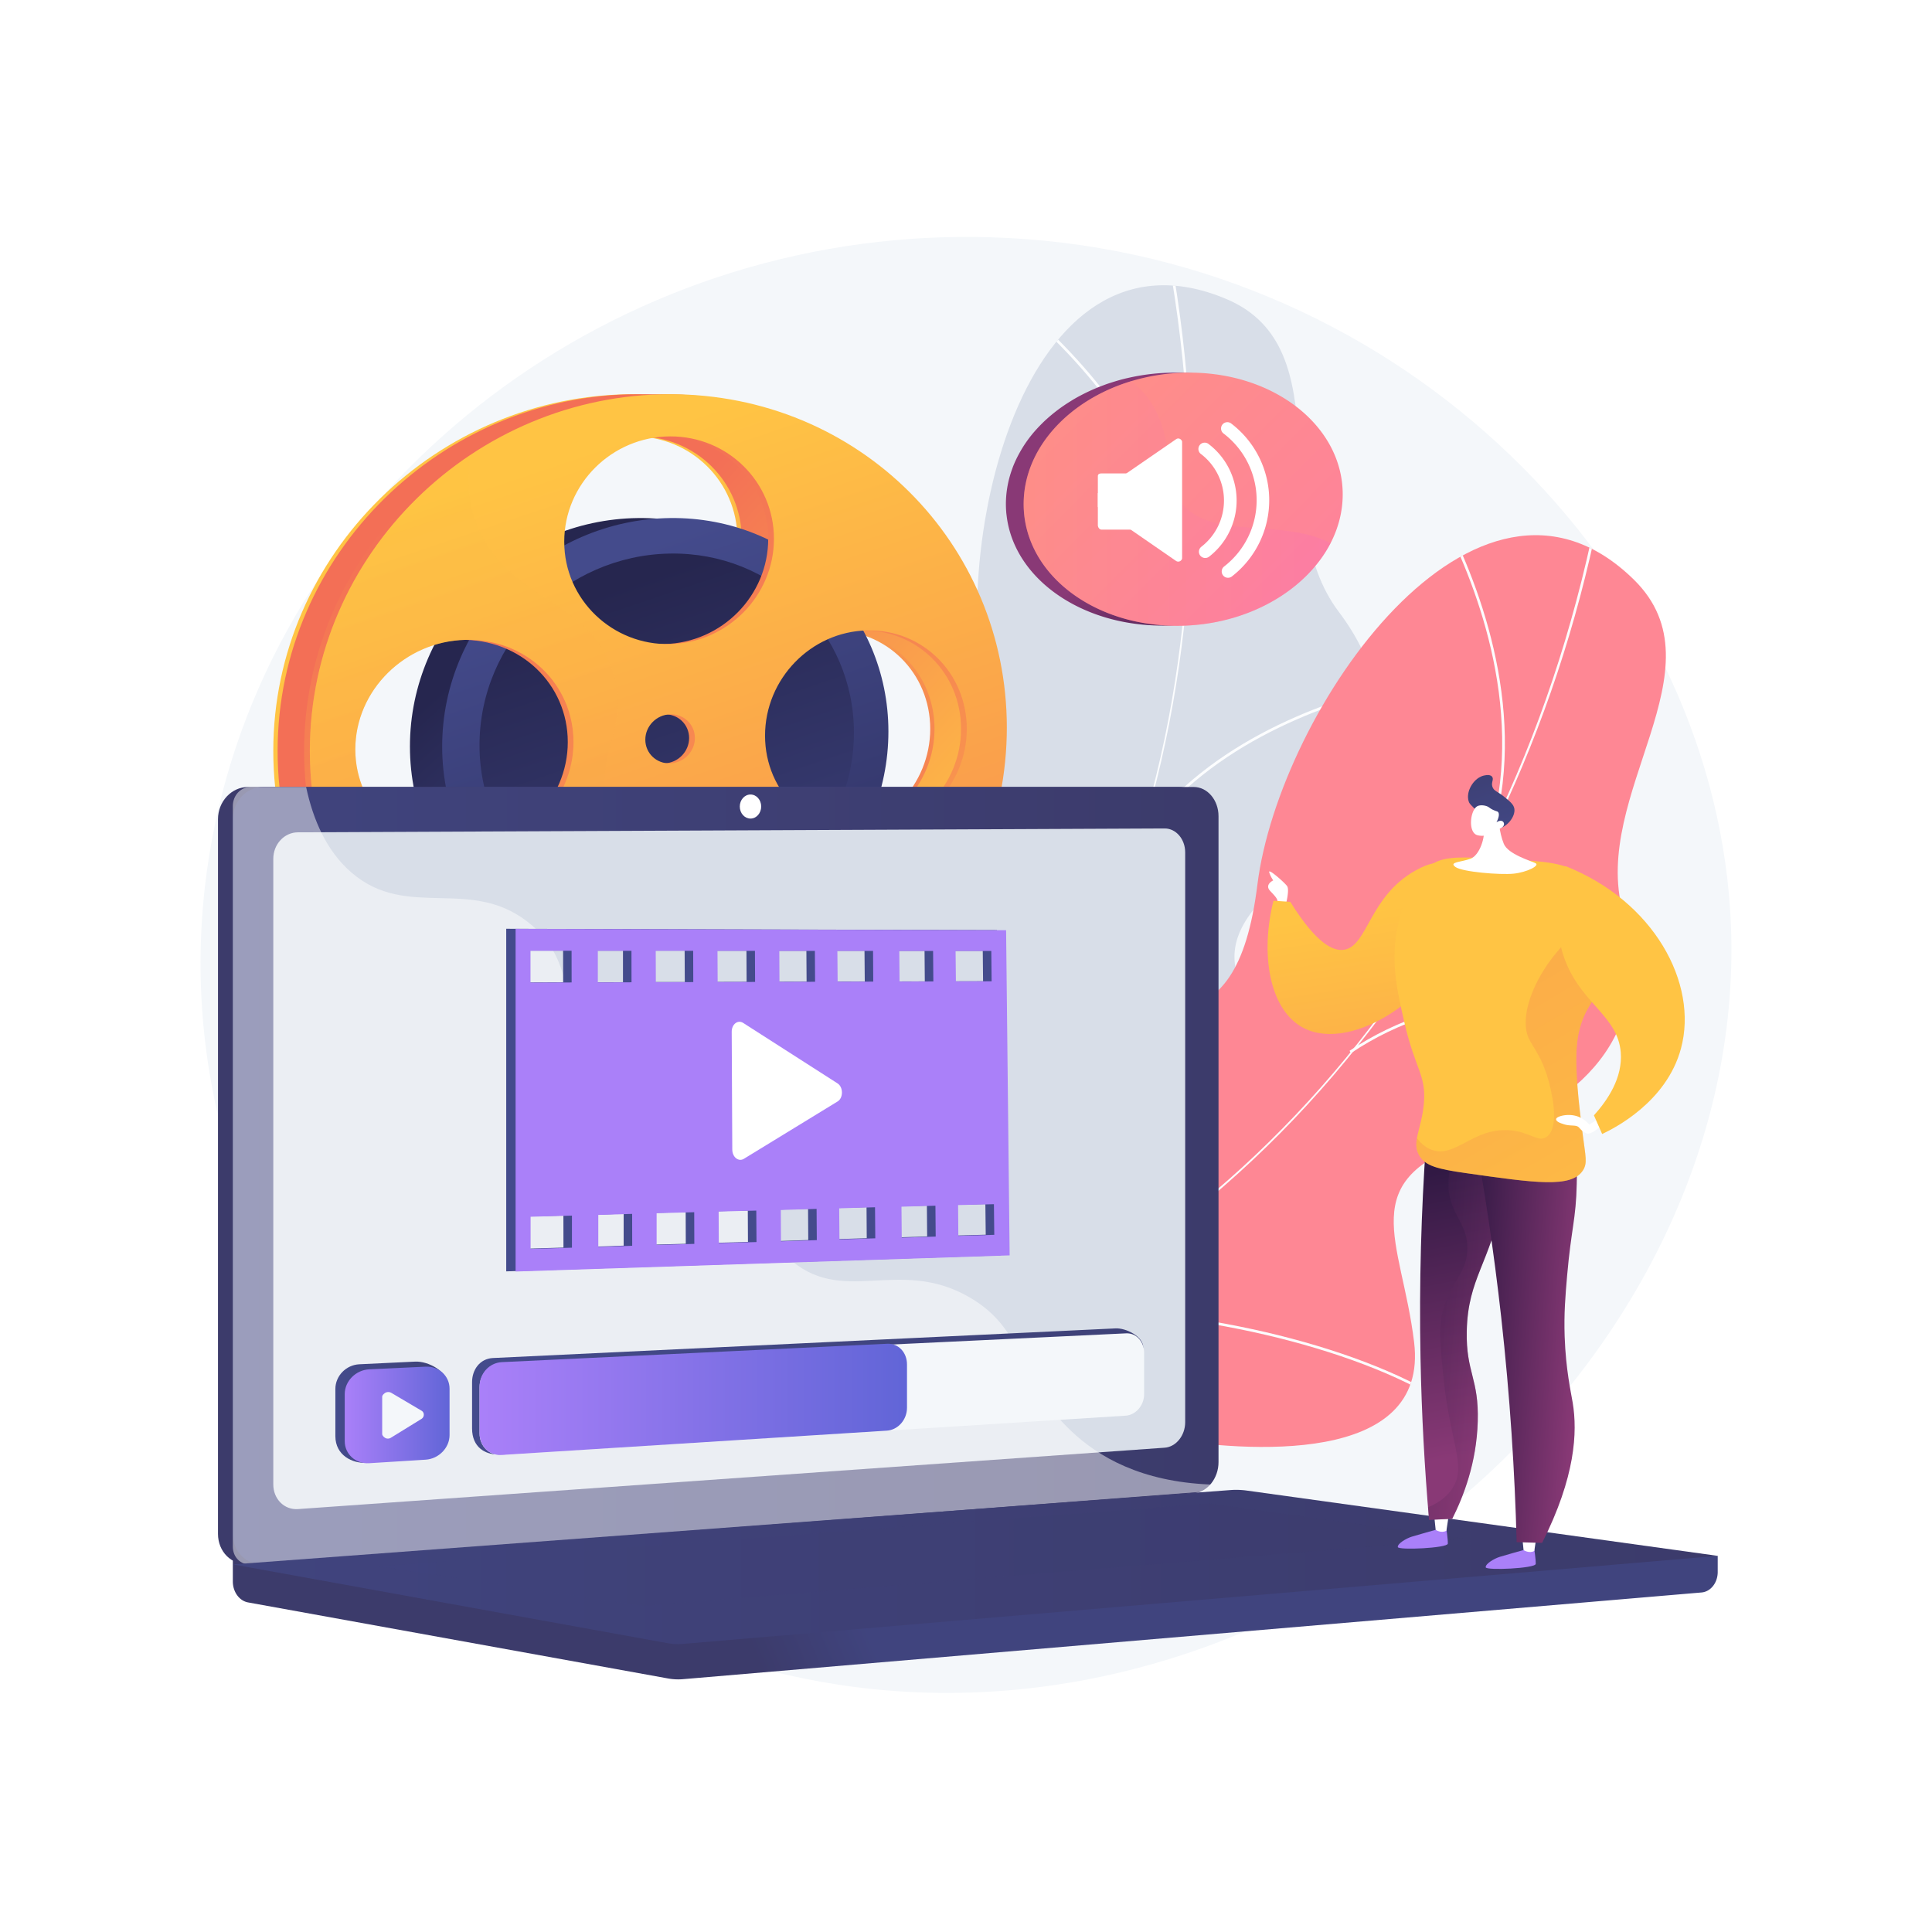 <svg xmlns="http://www.w3.org/2000/svg" xmlns:xlink="http://www.w3.org/1999/xlink" viewBox="0 0 3710 3710"><defs><style>.cls-1{fill:#d8dee8;}.cls-2{fill:#fe8794;}.cls-3{isolation:isolate;}.cls-25,.cls-4{fill:#fff;}.cls-32,.cls-5{fill:#f4f7fa;}.cls-25,.cls-32,.cls-6{mix-blend-mode:soft-light;}.cls-7{clip-path:url(#clip-path);}.cls-8{fill:#fcfdfe;}.cls-9{clip-path:url(#clip-path-2);}.cls-10{fill:url(#linear-gradient);}.cls-11{fill:url(#linear-gradient-2);}.cls-12{fill:url(#linear-gradient-3);}.cls-13{fill:url(#linear-gradient-4);}.cls-14{fill:url(#linear-gradient-5);}.cls-15{fill:url(#linear-gradient-6);}.cls-16{fill:url(#linear-gradient-7);}.cls-17{fill:url(#linear-gradient-8);}.cls-18,.cls-21,.cls-27,.cls-40,.cls-44{opacity:0.3;}.cls-18,.cls-21,.cls-27,.cls-33,.cls-40,.cls-44{mix-blend-mode:multiply;}.cls-18{fill:url(#linear-gradient-9);}.cls-19{fill:url(#linear-gradient-10);}.cls-20{fill:url(#linear-gradient-11);}.cls-21{fill:url(#linear-gradient-12);}.cls-22{fill:url(#linear-gradient-13);}.cls-23{fill:url(#linear-gradient-14);}.cls-24{fill:url(#linear-gradient-15);}.cls-25{opacity:0.48;}.cls-26{fill:url(#linear-gradient-16);}.cls-27{fill:url(#linear-gradient-17);}.cls-28{fill:url(#linear-gradient-18);}.cls-29{fill:url(#linear-gradient-19);}.cls-30{fill:url(#linear-gradient-20);}.cls-31{fill:url(#linear-gradient-21);}.cls-34{fill:url(#linear-gradient-22);}.cls-35{fill:url(#linear-gradient-23);}.cls-36{fill:url(#linear-gradient-24);}.cls-37{fill:url(#linear-gradient-25);}.cls-38{fill:url(#linear-gradient-26);}.cls-39{fill:url(#linear-gradient-27);}.cls-40{fill:url(#linear-gradient-28);}.cls-41{fill:url(#linear-gradient-29);}.cls-42{fill:url(#linear-gradient-30);}.cls-43{fill:url(#linear-gradient-31);}.cls-44{fill:url(#linear-gradient-32);}.cls-45{fill:url(#linear-gradient-33);}.cls-46{fill:url(#linear-gradient-34);}</style><clipPath id="clip-path"><path class="cls-1" d="M1694,2790.1c-24,1.3-77.5-16.8-89.5-27.3-79.7-69.8-237.6-190.8-251.7-301.9-2.5-19,78.2-52.2,86.7-71.6,46.2-33.7,64.4-42.5,92.6-96.1,83.5-158.2-214.4-369.8,58.6-515.2,200-106.5,393.3-67,308.4-392.6s63.8-976,455.4-811.4c224.8,94.5,74.5,413.2,216.3,600.8,134.7,178.3,81.8,355.9-104.9,513.2s-58.1,227,37.7,402.5c115.1,210.7-222.7,315.4-382.8,350.4C1991.9,2469.1,1682.6,2627.9,1694,2790.1Z"/></clipPath><clipPath id="clip-path-2"><path class="cls-2" d="M1704.6,2928.1c-22.8-7.6-65.8-44.3-73-58.5-48.3-94.3-150.2-265.1-122.3-373.6,4.7-18.5,91.9-19.5,107-34.5,55.5-14.1,75.6-15.6,121.6-54.9,136.1-116.2-62.5-422.9,245-457.1,225.2-25,390.1,83.2,431.7-250.8s420-883.2,723-585.5c173.9,170.9-83.5,411.5-21.1,638.3,59.2,215.4-55.6,360.8-287.2,437.9s-137.9,189.5-113.8,387.9c29.1,238.4-323.5,210.8-485.2,184.1C2100.1,2740,1754,2773.2,1704.6,2928.1Z"/></clipPath><linearGradient id="linear-gradient" x1="1718.55" y1="1891.21" x2="1024.83" y2="1268.28" gradientUnits="userSpaceOnUse"><stop offset="0" stop-color="#f36f56"/><stop offset="1" stop-color="#ffc444"/></linearGradient><linearGradient id="linear-gradient-2" x1="1726.81" y1="1891.21" x2="1033.09" y2="1268.28" gradientUnits="userSpaceOnUse"><stop offset="0" stop-color="#ffc444"/><stop offset="1" stop-color="#f36f56"/></linearGradient><linearGradient id="linear-gradient-3" x1="1415.18" y1="1637.12" x2="999.89" y2="1184.08" gradientUnits="userSpaceOnUse"><stop offset="0" stop-color="#444b8c"/><stop offset="1" stop-color="#26264f"/></linearGradient><linearGradient id="linear-gradient-4" x1="1120.22" y1="1128.13" x2="1457.79" y2="2129.45" gradientUnits="userSpaceOnUse"><stop offset="0" stop-color="#26264f"/><stop offset="1" stop-color="#444b8c"/></linearGradient><linearGradient id="linear-gradient-5" x1="1160.59" y1="1072.45" x2="1562.88" y2="2265.74" xlink:href="#linear-gradient-3"/><linearGradient id="linear-gradient-6" x1="1182.18" y1="1128.13" x2="1519.75" y2="2129.45" xlink:href="#linear-gradient-4"/><linearGradient id="linear-gradient-7" x1="1070.4" y1="878.27" x2="1698.53" y2="2741.49" xlink:href="#linear-gradient"/><linearGradient id="linear-gradient-8" x1="1081.41" y1="878.27" x2="1709.54" y2="2741.49" xlink:href="#linear-gradient-2"/><linearGradient id="linear-gradient-9" x1="920.7" y1="932.44" x2="1548.87" y2="2795.78" xlink:href="#linear-gradient-2"/><linearGradient id="linear-gradient-10" x1="-4200.53" y1="-8003.57" x2="-3989.55" y2="-7762.11" gradientTransform="translate(-1742.3 -6800.5) rotate(180)" gradientUnits="userSpaceOnUse"><stop offset="0" stop-color="#311944"/><stop offset="1" stop-color="#893976"/></linearGradient><linearGradient id="linear-gradient-11" x1="2005.79" y1="693.07" x2="3216.13" y2="1901" gradientUnits="userSpaceOnUse"><stop offset="0" stop-color="#ff9085"/><stop offset="1" stop-color="#fb6fbb"/></linearGradient><linearGradient id="linear-gradient-12" x1="1965.7" y1="966.88" x2="2554.95" y2="966.88" xlink:href="#linear-gradient-11"/><linearGradient id="linear-gradient-13" x1="1651.44" y1="3097.54" x2="1451.11" y2="3181.68" gradientUnits="userSpaceOnUse"><stop offset="0" stop-color="#40447e"/><stop offset="1" stop-color="#3c3b6b"/></linearGradient><linearGradient id="linear-gradient-14" x1="1325.5" y1="2206.97" x2="1117.79" y2="2294.21" xlink:href="#linear-gradient-13"/><linearGradient id="linear-gradient-15" x1="447.06" y1="2257.26" x2="2339.87" y2="2257.26" xlink:href="#linear-gradient-13"/><linearGradient id="linear-gradient-16" x1="447.06" y1="3009.1" x2="3298.5" y2="3009.1" xlink:href="#linear-gradient-13"/><linearGradient id="linear-gradient-17" x1="726.69" y1="2985.52" x2="2815.92" y2="2985.52" xlink:href="#linear-gradient-13"/><linearGradient id="linear-gradient-18" x1="644.03" y1="2711.84" x2="858.92" y2="2711.84" gradientUnits="userSpaceOnUse"><stop offset="0" stop-color="#444b8c"/><stop offset="1" stop-color="#3e4177"/></linearGradient><linearGradient id="linear-gradient-19" x1="906.47" y1="2672.36" x2="2195.36" y2="2672.36" xlink:href="#linear-gradient-18"/><linearGradient id="linear-gradient-20" x1="662" y1="2717.13" x2="863.33" y2="2717.13" gradientUnits="userSpaceOnUse"><stop offset="0" stop-color="#aa80f9"/><stop offset="1" stop-color="#6165d7"/></linearGradient><linearGradient id="linear-gradient-21" x1="920.86" y1="2687.22" x2="1741.66" y2="2687.22" xlink:href="#linear-gradient-20"/><linearGradient id="linear-gradient-22" x1="1191.74" y1="2816.81" x2="467.22" y2="4861.58" xlink:href="#linear-gradient-18"/><linearGradient id="linear-gradient-23" x1="1388.73" y1="2094.48" x2="1600.39" y2="2094.48" xlink:href="#linear-gradient-18"/><linearGradient id="linear-gradient-24" x1="1209.39" y1="2816.92" x2="484.92" y2="4861.54" xlink:href="#linear-gradient-20"/><linearGradient id="linear-gradient-25" x1="2731.94" y1="2900.45" x2="2730.87" y2="2614.38" xlink:href="#linear-gradient-20"/><linearGradient id="linear-gradient-26" x1="2900.6" y1="2899.82" x2="2899.54" y2="2613.75" xlink:href="#linear-gradient-20"/><linearGradient id="linear-gradient-27" x1="2765.45" y1="2247.53" x2="2870.31" y2="2783.62" gradientTransform="matrix(1, 0, 0, 1, 0, 0)" xlink:href="#linear-gradient-10"/><linearGradient id="linear-gradient-28" x1="-450.44" y1="2488.19" x2="-292.4" y2="2488.19" gradientTransform="translate(3360.9 65.4) rotate(4.6)" xlink:href="#linear-gradient-10"/><linearGradient id="linear-gradient-29" x1="-361.21" y1="2510.76" x2="-121.29" y2="2510.76" gradientTransform="translate(3360.9 65.4) rotate(4.6)" xlink:href="#linear-gradient-10"/><linearGradient id="linear-gradient-30" x1="2611.36" y1="1749.94" x2="2788.3" y2="2886.29" xlink:href="#linear-gradient-2"/><linearGradient id="linear-gradient-31" x1="-137.81" y1="2952.27" x2="39.13" y2="4088.63" gradientTransform="translate(3360.9 65.4) rotate(4.6)" xlink:href="#linear-gradient-2"/><linearGradient id="linear-gradient-32" x1="120.98" y1="2539.24" x2="-414.48" y2="1770.51" gradientTransform="translate(3360.9 65.4) rotate(4.6)" xlink:href="#linear-gradient-2"/><linearGradient id="linear-gradient-33" x1="69.37" y1="2920.02" x2="246.31" y2="4056.37" gradientTransform="translate(3360.9 65.4) rotate(4.6)" xlink:href="#linear-gradient-2"/><linearGradient id="linear-gradient-34" x1="-330.21" y1="1633.84" x2="-394.24" y2="1471.23" gradientTransform="translate(3360.9 65.4) rotate(4.6)" xlink:href="#linear-gradient-18"/></defs><g class="cls-3"><g id="Background"><rect class="cls-4" width="3710" height="3710"/></g><g id="Illustration"><path class="cls-5" d="M1612.1,3235.4c-729.3-110.5-1322-800-1214.3-1566.4,91.9-653.6,664.9-1162.2,1352.1-1210.3,49.7-3.5,100.1-4.5,150.9-3.1,383.3,11.1,723.9,164.5,975.9,396.5s413.6,539.8,443.2,863.8C3398.9,2578,2519.1,3372.7,1612.1,3235.4Z"/><g class="cls-6"><path class="cls-1" d="M1694,2790.1c-24,1.3-77.5-16.8-89.5-27.3-79.7-69.8-237.6-190.8-251.7-301.9-2.5-19,78.2-52.2,86.7-71.6,46.2-33.7,64.4-42.5,92.6-96.1,83.5-158.2-214.4-369.8,58.6-515.2,200-106.5,393.3-67,308.4-392.6s63.8-976,455.4-811.4c224.8,94.5,74.5,413.2,216.3,600.8,134.7,178.3,81.8,355.9-104.9,513.2s-58.1,227,37.7,402.5c115.1,210.7-222.7,315.4-382.8,350.4C1991.9,2469.1,1682.6,2627.9,1694,2790.1Z"/><g class="cls-7"><path class="cls-8" d="M1483.4,2620.8l-3.1-4.2c632.5-470.1,917.5-1264.7,762.4-2125.3l5-.9c73.5,407.9,46.7,816.5-77.6,1181.6C2039.5,2055.8,1802,2383.9,1483.4,2620.8Z"/><path class="cls-8" d="M2561.5,2172.6c-213.7-28.2-550.7,33.2-751.3,137l-2.3-4.5c201.3-104.2,539.7-165.9,754.3-137.6Z"/><path class="cls-8" d="M1606.5,2527l-4.1-3.1c71.1-93.4,92.3-219.1,62.9-373.7-21.6-113.4-69.3-239.4-141.8-374.4l4.5-2.4c72.8,135.5,120.7,261.9,142.3,375.8C1700,2305.3,1678.5,2432.4,1606.5,2527Z"/><path class="cls-8" d="M2185.8,1619.4l-4.3-2.8c125-183,342.5-266.5,502.9-304.4l1.2,5C2526.1,1354.9,2309.8,1437.9,2185.8,1619.4Z"/><path class="cls-8" d="M2282.2,1121.6l-5,.5c-28.3-247.9-209.6-437.1-315.1-527.7l3.3-3.9C2071.5,681.6,2253.8,871.8,2282.2,1121.6Z"/></g></g><g class="cls-6"><path class="cls-2" d="M1704.6,2928.1c-22.8-7.6-65.8-44.3-73-58.5-48.3-94.3-150.2-265.1-122.3-373.6,4.7-18.5,91.9-19.5,107-34.5,55.5-14.1,75.6-15.6,121.6-54.9,136.1-116.2-62.5-422.9,245-457.1,225.2-25,390.1,83.2,431.7-250.8s420-883.2,723-585.5c173.9,170.9-83.5,411.5-21.1,638.3,59.2,215.4-55.6,360.8-287.2,437.9s-137.9,189.5-113.8,387.9c29.1,238.4-323.5,210.8-485.2,184.1C2100.1,2740,1754,2773.2,1704.6,2928.1Z"/><g class="cls-9"><path class="cls-8" d="M1571.5,2692.8l-1.3-4.9c761.5-203,1320.1-835.9,1494.1-1692.8l5,1c-82.4,406.1-258.4,775.8-508.9,1069.1C2297.1,2373.5,1955.2,2590.6,1571.5,2692.8Z"/><path class="cls-8" d="M2739,2675c-188.2-105.2-524-172.7-748.8-150.4l-.5-5.1c225.6-22.3,562.9,45.4,751.8,151.1Z"/><path class="cls-8" d="M1720.5,2651.3l-2.6-4.4c100.6-60.5,166.8-169.5,196.6-324,21.9-113.3,24.2-248,6.7-400.3l5.1-.6c17.5,152.8,15.3,288-6.7,401.8C1889.4,2479.8,1822.4,2590,1720.5,2651.3Z"/><path class="cls-8" d="M2594.4,2022.2l-2.9-4.3c183.8-123.7,416.7-120.9,579.8-96.8l-.8,5.1C3008.4,1902.2,2776.7,1899.3,2594.4,2022.2Z"/><path class="cls-8" d="M2868.1,1595.3l-5-1.4c65.5-240.8-33-483.6-97.6-606.9l4.5-2.3C2834.9,1108.6,2934,1352.7,2868.1,1595.3Z"/></g></g><path class="cls-10" d="M1216.7,757c-376.2,0-691.9,306.7-691.9,685s315.7,663.9,691.9,638.6c362.3-24.3,646.5-330,646.5-683.5S1579,757,1216.7,757Zm0,81c110.6-.4,199.3,87.6,199.3,196.6s-88.7,199.5-199.3,202.2-203.5-85.3-203.5-196.5S1104.8,838.5,1216.7,838Zm47.4,579.2c0,26-21.2,47.8-47.4,48.7s-47.7-19.4-47.7-45.5,21.4-47.9,47.7-48.7S1264.1,1391.3,1264.1,1417.2ZM823.8,1635.3c-116.4,5.1-211.7-82.7-211.7-196.2s95.3-207.7,211.7-210.4,207.3,85.2,207.3,196.3S938.8,1630.3,823.8,1635.3Zm392.9,364.3c-111.9,7-203.5-77.4-203.5-188.6s91.6-205.4,203.5-210.1,199.3,79.8,199.3,188.8S1327.3,1992.6,1216.7,1999.6Zm377.8-397.9c-107.6,4.7-195.7-79.9-195.7-189s88.1-199.6,195.7-202.1,191.8,82.2,191.8,189.1S1700.9,1597,1594.5,1601.7Z"/><path class="cls-11" d="M1224.9,757c-376.2,0-691.8,306.7-691.8,685s315.6,663.9,691.8,638.6c362.4-24.3,646.5-330,646.5-683.5S1587.3,757,1224.9,757Zm0,81c110.6-.4,199.4,87.6,199.4,196.6s-88.8,199.5-199.4,202.2-203.4-85.3-203.4-196.5S1113.1,838.5,1224.9,838Zm47.5,579.2c0,26-21.2,47.8-47.5,48.7s-47.7-19.4-47.7-45.5,21.4-47.9,47.7-48.7S1272.4,1391.3,1272.4,1417.2ZM832,1635.3c-116.3,5.1-211.6-82.7-211.6-196.2s95.3-207.7,211.6-210.4,207.3,85.2,207.3,196.3S947.1,1630.3,832,1635.3Zm392.9,364.3c-111.8,7-203.4-77.4-203.4-188.6s91.6-205.4,203.4-210.1,199.4,79.8,199.4,188.8S1335.5,1992.6,1224.9,1999.6Zm377.9-397.9c-107.6,4.7-195.7-79.9-195.7-189s88.1-199.6,195.7-202.1,191.7,82.2,191.7,189.1S1709.2,1597,1602.8,1601.7Z"/><path class="cls-12" d="M1644.1,1404.7c0,229.2-185.5,425.2-419.2,438.1-239.4,13.2-437.7-169.9-437.7-409.3s198.3-435.8,437.7-438.7C1458.6,992,1644.1,1175.5,1644.1,1404.7Z"/><path class="cls-13" d="M1577.9,1407c0,193-156.5,357.5-353,367.6-200.5,10.4-366-143.3-366-343.5s165.5-365,366-368.1C1421.4,1059.9,1577.9,1214,1577.9,1407Z"/><path class="cls-14" d="M1706,1404.7c0,229.2-185.4,425.2-419.1,438.1-239.4,13.2-437.8-169.9-437.8-409.3s198.4-435.8,437.8-438.7C1520.6,992,1706,1175.5,1706,1404.7Z"/><path class="cls-15" d="M1639.8,1407c0,193-156.4,357.5-352.9,367.6-200.5,10.4-366.1-143.3-366.1-343.5s165.6-365,366.1-368.1C1483.4,1059.9,1639.8,1214,1639.8,1407Z"/><path class="cls-16" d="M1275.9,757C899.7,757,584,1063.7,584,1442s315.7,663.9,691.9,638.6c362.4-24.3,646.5-330,646.5-683.5S1638.3,757,1275.9,757Zm0,81c110.6-.4,199.3,87.6,199.3,196.6s-88.7,199.5-199.3,202.2-203.4-85.3-203.4-196.5S1164.1,838.5,1275.9,838Zm47.4,579.2c0,26-21.2,47.8-47.4,48.7s-47.7-19.4-47.7-45.5,21.4-47.9,47.7-48.7S1323.3,1391.3,1323.3,1417.2ZM883,1635.3c-116.4,5.1-211.7-82.7-211.7-196.2s95.3-207.7,211.7-210.4,207.3,85.2,207.3,196.3S998,1630.3,883,1635.3Zm392.9,364.3c-111.8,7-203.4-77.4-203.4-188.6s91.6-205.4,203.4-210.1,199.3,79.8,199.3,188.8S1386.5,1992.6,1275.9,1999.6Zm377.8-397.9c-107.6,4.7-195.7-79.9-195.7-189s88.1-199.6,195.7-202.1,191.8,82.2,191.8,189.1S1760.1,1597,1653.7,1601.7Z"/><path class="cls-17" d="M1286.9,757C910.7,757,595,1063.7,595,1442s315.7,663.9,691.9,638.6c362.4-24.3,646.5-330,646.5-683.5S1649.3,757,1286.9,757Zm0,81c110.6-.4,199.3,87.6,199.3,196.6s-88.7,199.5-199.3,202.2-203.4-85.3-203.4-196.5S1175.1,838.5,1286.9,838Zm47.5,579.2c0,26-21.3,47.8-47.5,48.7s-47.7-19.4-47.7-45.5,21.4-47.9,47.7-48.7S1334.4,1391.3,1334.4,1417.2ZM894,1635.3c-116.3,5.1-211.7-82.7-211.7-196.2s95.4-207.7,211.7-210.4,207.3,85.2,207.3,196.3S1009,1630.3,894,1635.3Zm392.9,364.3c-111.8,7-203.4-77.4-203.4-188.6s91.6-205.4,203.4-210.1,199.3,79.8,199.3,188.8S1397.5,1992.6,1286.9,1999.6Zm377.8-397.9c-107.5,4.7-195.6-79.9-195.6-189s88.1-199.6,195.6-202.1,191.8,82.2,191.8,189.1S1771.1,1597,1664.7,1601.7Z"/><path class="cls-18" d="M1486.1,1785.4c0,1.4.1,2.8.1,4.3,0,109-88.7,202.9-199.3,209.9s-203.4-77.4-203.4-188.6c0-81.1,48.8-153.2,118.7-188.1a251.3,251.3,0,0,1-29.7-58c-39.7-111.8,36.1-157.1,7.4-265.2-38.8-146.1-199.3-144.8-260.1-282.8-15.5-35-25.3-81.1-17.6-142.2C717.9,998.5,595,1207.2,595,1442c0,378.4,315.7,663.9,691.9,638.6,190.2-12.8,358.5-102.8,475.3-235.5a437.3,437.3,0,0,0-109.5-41.5C1590.9,1789.4,1540.2,1792,1486.1,1785.4ZM894,1635.3c-116.3,5.1-211.7-82.7-211.7-196.2s95.4-207.7,211.7-210.4,207.3,85.2,207.3,196.3S1009,1630.3,894,1635.3Z"/><path class="cls-19" d="M1932.4,985.3c-.1-1.1-.2-2.1-.2-3.1a22.8,22.8,0,0,1-.2-2.6c-.1-1.2-.2-2.5-.2-3.7s-.1-1.4-.1-2.1-.1-3.9-.1-5.9a197.1,197.1,0,0,1,12.3-68c.7-2,1.4-4,2.2-5.9a218,218,0,0,1,10.9-22.9,239,239,0,0,1,34-47.5c3-3.3,6.1-6.5,9.3-9.7s6.4-6.3,9.8-9.3a311.4,311.4,0,0,1,44.5-33.4l6.1-3.8c4.1-2.4,8.3-4.8,12.5-7a359.9,359.9,0,0,1,47.2-21.1c4.7-1.8,9.5-3.4,14.3-4.9s9.7-3,14.6-4.4,10-2.7,15-3.8a404.5,404.5,0,0,1,86.9-10.6h18.2l4.8.2h2.9l4.8.3,2.7.2,4.9.3,2.6.3,5,.4,2.3.3,5.4.6,1.9.2,5.9.8,1.3.2,6.8,1h.4a387.9,387.9,0,0,1,41.6,9.3h0c114.9,32.9,195.2,118.1,195.2,219.2,0,131.4-135.8,244.2-306.7,252-165.1,7.5-303.3-85.1-318.2-210.7l-.3-2.4Z"/><path class="cls-20" d="M2578.4,949.3c0,32.9-8.3,64.7-23.4,93.9-45.3,87.4-151.3,152.3-276.6,158.1-171.1,8-312.7-96.4-312.7-233.4,0-107.1,86.7-199.6,206.3-235.9a384.4,384.4,0,0,1,106.4-16.4C2445.6,713.2,2578.4,817.9,2578.4,949.3Z"/><path class="cls-21" d="M2555,1043.2c-45.3,87.4-151.3,152.3-276.6,158.1-171.1,8-312.7-96.4-312.7-233.4,0-107.1,86.7-199.6,206.3-235.9,27.1,20,52.4,52.6,65,105.7a320.7,320.7,0,0,1,7.8,53.5c5.9,94.2,64.1,112.8,134.2,120.2C2437.3,1017.5,2503.6,1015.8,2555,1043.2Z"/><path class="cls-4" d="M2265.8,842.8a7,7,0,0,0-7.1.4l-93.2,64.2L2108.2,947v26.5l60.7,41.9,89.5,61.8a7.5,7.5,0,0,0,7.4.5c2.3-1.2,4.2-3.5,4.2-6v-223C2270,846.3,2268.1,844,2265.8,842.8Z"/><path class="cls-4" d="M2198.1,909.1V1017h-83.2c-3.7,0-6.7-4.6-6.7-8.3V914.2c0-3.7,3-5.1,6.7-5.1Z"/><path class="cls-4" d="M2314.4,1071.5a12.3,12.3,0,0,1-9.6-4.6,12.1,12.1,0,0,1,2.2-17,112.4,112.4,0,0,0-.6-177.9,12.1,12.1,0,1,1,14.7-19.2,136.4,136.4,0,0,1,.7,216.2A12,12,0,0,1,2314.4,1071.5Z"/><path class="cls-4" d="M2358.1,1109.5a11.8,11.8,0,0,1-9.5-4.7,12.1,12.1,0,0,1,2.1-17,160.9,160.9,0,0,0-.8-255.1,12.1,12.1,0,1,1,14.7-19.2,185.2,185.2,0,0,1,.9,293.5A12,12,0,0,1,2358.1,1109.5Z"/><path class="cls-22" d="M3298.5,2987.7,447.1,2962.6v74.2c0,20.1,12.4,37.2,29.2,40.3l806.3,146a108.5,108.5,0,0,0,29,1.4L3267.5,3058c17.5-1.5,31-18.7,31-39.3Z"/><path class="cls-23" d="M2263.7,2867.5,476.5,3003.2c-31.9,2.4-57.9-23.4-57.9-57.7V1573.2c0-34.2,26-62,57.9-62H2263.7c26.4,0,47.7,25.1,47.7,56.1V2807.8C2311.4,2838.8,2290.1,2865.5,2263.7,2867.5Z"/><path class="cls-24" d="M2292.2,2867.5,505,3003.2c-31.9,2.4-57.9-23.4-57.9-57.7V1573.2c0-34.2,26-62,57.9-62H2292.2c26.4,0,47.7,25.1,47.7,56.1V2807.8C2339.9,2838.8,2318.6,2865.5,2292.2,2867.5Z"/><path class="cls-1" d="M2236.5,2780,572,2897.9c-26.1,1.8-47.2-19.4-47.2-47.3V1649.1c0-27.9,21.1-50.7,47.2-50.8l1664.5-7.4c21.8-.1,39.4,20.5,39.4,45.9V2731.1C2275.9,2756.6,2258.3,2778.5,2236.5,2780Z"/><path class="cls-4" d="M1461.7,1548.7c0,12.8-9.2,23.2-20.5,23.2s-20.6-10.3-20.6-23.1,9.2-23.1,20.6-23.1S1461.7,1536,1461.7,1548.7Z"/><path class="cls-25" d="M1861.6,2491.1c-137.7-79.6-246.1,21.3-350.6-78.3-63.4-60.3-32.3-105.3-110.3-195.5-86.4-99.9-142.6-66.3-229.4-156.2-109.8-113.7-54.9-202.1-149.4-283.8-114.8-99-238.5-7.3-347.6-102.3-47.1-40.9-73-100.5-86.5-163.8H481c-18.7,0-33.9,16.3-33.9,36.4V2970.1c0,20.1,15.2,35.3,33.9,33.9l1821.4-138.9c8.9-.7,16.9-6.3,22-14.4-133.4-5.3-215.3-53.3-267.6-102.9C1954.3,2650.7,1972.1,2555,1861.6,2491.1Z"/><path class="cls-26" d="M2363.5,2861.3,447.1,3004.1l835.5,151.4a108.4,108.4,0,0,0,29,1.3l1986.9-169.1-904.6-125.4A147.3,147.3,0,0,0,2363.5,2861.3Z"/><polygon class="cls-27" points="726.7 3007.7 2322.1 2887.1 2815.9 2955 1234.2 3084 726.7 3007.7"/><path class="cls-28" d="M797.2,2614.7,690,2619.8c-25.7,1.3-46,22.5-46,47.5v90.5c0,37.3,33.4,52.7,59.1,51.1l94.4-15.5c25.1-1.6,45.2-22.8,45.2-47.3l16.2-88.3C858.9,2633.3,822.3,2613.5,797.2,2614.7Z"/><path class="cls-29" d="M2142.2,2550.9,946.5,2607.8c-24.6,1.2-40,22-40,46.4v88.6c0,37.1,25.7,49.8,48.4,50.3,1.5.1,2.1.9,3.6.8l719.5-55.7h.7l463.6-29.1c19.7-1.3,35.3-19.9,35.3-41.6l17.8-79.6C2195.4,2566.1,2161.9,2549.9,2142.2,2550.9Z"/><path class="cls-30" d="M817.5,2624.4l-108.4,5.1c-25.7,1.2-47.1,22.5-47.1,47.5v90.5c0,25,21.2,43.9,46.8,42.3l108.5-6.8c25.1-1.5,46-22.7,46-47.3v-89C863.3,2642.2,842.5,2623.2,817.5,2624.4Z"/><path class="cls-5" d="M2197.1,2598.1v78.8c0,21.7-16,40.4-35.6,41.6l-1198,75.4c-24.5,1.6-42.6-17-42.6-41.4v-88.6c0-24.4,18-45.2,42.5-46.4l1199.1-57.1C2182.1,2559.5,2197.1,2576.4,2197.1,2598.1Z"/><path class="cls-31" d="M1741.7,2620.1v83.2c0,23-17.3,42.7-39,44l-738.9,46.6c-24.8,1.6-42.9-17.2-42.9-41.9v-89.4c0-24.7,18.2-45.7,43-46.9l739.8-35.3C1725.4,2579.4,1741.7,2597.2,1741.7,2620.1Z"/><path class="cls-32" d="M809.7,2709.1,751,2674.4a12.1,12.1,0,0,0-10.8,0c-2.8,1.7-6.3,4.7-6.3,8v71.1c0,3.3,3.5,6.4,6.3,8a10.8,10.8,0,0,0,9.9-.3l59.1-36.4a9.5,9.5,0,0,0,4.6-7.9A8.7,8.7,0,0,0,809.7,2709.1Z"/><g class="cls-33"><path class="cls-34" d="M972.1,1783.5v657.9l949.4-30.9-7.1-624.4ZM1082,2395.7l-79.4,2.4v-61.9l79.3-2.1Zm-.6-509.3-79,.3v-61.2h78.9ZM1197.6,2392l-65,2.2v-61.4l65-2Zm-1.3-505.9-64.6.2v-60.7h64.6Zm120.6,502.3-72.3,2-.2-61,72.3-1.8Zm-1.9-502.6h-71.9l-.2-60.3h71.8Zm121.3,499.1-72.4,2-.2-60.6,72.3-1.8Zm-2.6-499.5-72,.2-.3-59.9h72Zm118.4,495.8-68.8,2.3-.3-60.3,68.7-2Zm-3.2-496.1-68.4.2-.4-59.5h68.4Zm115.5,492.6-68.8,2.2-.4-59.8,68.8-2Zm-3.8-492.9-68.5.2-.4-59.2h68.4Zm119.8,489.5-65.2,2.1-.5-59.4,65.2-1.9Zm-4.5-489.8-64.9.2-.5-58.8h64.9Zm117,486.5-69,1.9-.5-59,68.8-1.7Zm-5.1-486.8-68.6.2-.6-58.5h68.6Z"/><path class="cls-35" d="M1389.8,2207.2l-1.1-226.1c0-14.4,11.8-23.6,22-17l181.2,116.1c11.2,7.1,11.4,27.9.3,34.7L1412,2225.1C1401.8,2231.3,1389.9,2221.8,1389.8,2207.2Z"/></g><path class="cls-36" d="M990.1,1783.7v658l948.7-31-6.8-624.4Zm108.2,612.2-79.4,2.4v-61.8l79.4-2.2Zm-.6-509.3-79,.3v-61.2h78.9ZM1214,2392.2l-65.1,2.2V2333l65-2Zm-1.3-505.9-64.7.2v-60.7h64.6Zm120.6,502.3-72.4,2.1v-61l72.2-1.9Zm-2-502.7-71.9.2-.2-60.3h71.9Zm121.4,499.2-72.4,2-.3-60.6,72.3-1.8Zm-2.7-499.5-71.9.2-.3-59.9h71.9Zm118.5,495.8-68.8,2.3-.3-60.2,68.7-2.1Zm-3.3-496.1-68.4.2-.3-59.5h68.3Zm115.6,492.6-68.8,2.2-.5-59.8,68.8-2Zm-3.9-492.9-68.4.2-.5-59.2h68.5Zm119.9,489.6-65.2,2.1-.5-59.5,65.2-1.9Zm-4.5-489.9-64.9.2-.5-58.8h64.9Zm117,486.5-69,2-.5-59.1,68.8-1.7Zm-5.1-486.8-68.6.2-.6-58.5h68.6Z"/><path class="cls-4" d="M1406.2,2207.4l-1.1-226.1c-.1-14.4,11.7-23.6,22-17l181.2,116.1c11.2,7.1,11.3,27.9.2,34.7l-180.1,110.2C1418.1,2231.5,1406.2,2222,1406.2,2207.4Z"/><path class="cls-4" d="M2469.3,1736.2s7.4-27.7,2.2-34.8-37.3-35.4-34.2-26.2a58.9,58.9,0,0,0,7.7,15.4s-17.2,8-6.1,20,14.7,14.8,15.4,25.6S2461.9,1750.7,2469.3,1736.2Z"/><path class="cls-37" d="M2776.8,2931.9s3.9,23.9,3.4,32.4-95.1,12.9-96,6.5,15.6-16.5,27.3-20.1,45.8-13.1,45.8-13.1Z"/><path class="cls-4" d="M2753.8,2908l3.1,29.8s10.9,7.2,20.6,1.6l4.9-32.4Z"/><path class="cls-38" d="M2945.6,2970.7s3.9,23.9,3.4,32.5-95.1,12.9-96,6.5,15.6-16.6,27.3-20.2,45.8-13.1,45.8-13.1Z"/><path class="cls-4" d="M2922.6,2946.8l3.1,29.8s11,7.3,20.6,1.6l4.9-32.4Z"/><path class="cls-39" d="M2771,2130.3c-10.9,22.2-21.9,44.3-32.8,66.5-8.8,126.5-13.2,264.1-10.4,411.3,2.1,109.5,8,213.2,16.4,310.5l44.5-2c21.4-42.6,46.7-107.1,49-186.7,2.5-83-22.7-94-21.1-173.5,2.1-103,45.3-130.5,68.3-254.4,8.8-47.4,14.7-109.3,7.7-184.4Z"/><path class="cls-40" d="M2892.6,2117.6l-65.7,6.9c-39.4,68.5-50.4,139.9-43.5,171.4,9.8,44.7,35.7,59,34.3,103.8s-27.6,55.9-44.2,108.2c-11.4,36.2-8.4,69.5-1.9,134.6,13.2,131.1,44.8,171.2,18.3,214.2-7.5,12.2-21.1,26.7-47.7,37.8.7,8.1,1.3,16.1,2,24.1l44.5-2c21.4-42.6,46.7-107.1,49-186.7,2.5-83-22.7-94-21.1-173.5,2.1-103,45.3-130.5,68.3-254.4C2893.7,2254.6,2899.6,2192.7,2892.6,2117.6Z"/><path class="cls-41" d="M2829.8,2170.2c20.6,112,38.7,231.8,52.9,358.8,17,153.5,26.2,298.1,29.7,432.4l48.9,1.4c64.1-126.9,68-212.9,58.8-268.9-3.6-21.6-13.3-63.9-15.5-127.2-1.5-44.1,1.3-77.6,4.8-117.9,7.7-88.5,17.1-107.8,18.4-175.4,1.3-63.5,1.5-95.6-16.6-114.3C2963.5,2109.7,2839.3,2165.8,2829.8,2170.2Z"/><path class="cls-42" d="M2477.8,1731.9l-32.4-2.2c-25.6,103.1-7.2,203.2,50.4,240,90,57.5,257.4-50.8,293.6-168.8,15.9-51.8,12.3-126.5-19.5-141-8.8-4.1-22.5-4.7-52.2,12-88.7,49.8-91,143.8-136.1,151.8C2561.6,1827.2,2529.2,1814.5,2477.8,1731.9Z"/><path class="cls-43" d="M2725.7,2219.5c-15.6-25.9,4-50.8,8.5-99.8,5-55.6-16.4-64.8-37.5-156.9-14.1-61.3-27.6-120-11.5-188.9,7.7-32.9,20.9-88.9,67.1-115.9,23.9-13.9,56.6-12.5,120.8-9.2,79.5,4.2,119.2,6.3,148.8,21.9,4.4,2.2,94.5,51.3,100.7,131.2s-82.2,92.3-94.1,200.8c-5.3,48.7,4.2,123.6,10.3,172.2,5.9,46.6,10,58.5.8,72.7-22.2,34-90.2,24.3-226,4.9C2760.3,2244.9,2737.4,2238.8,2725.7,2219.5Z"/><path class="cls-44" d="M2932.4,1985.2c5.8,21.2,26.4,37,40.8,88.4,3.1,11.1,25.2,90.2-3.4,109.6-16.6,11.3-31.5-10-71.7-12.8-69.7-4.8-102.9,53.7-148.4,37.7-7.9-2.7-18.3-8.7-28.7-22.2-2.1,12.2-1.7,22.8,4.7,33.6,11.7,19.3,34.6,25.4,87.9,33,135.8,19.4,203.8,29.1,226-4.9,9.2-14.2,5.1-26.1-.8-72.7-6.1-48.6-15.6-123.5-10.3-172.2,11.9-108.5,100.5-119.4,94.1-200.8-1.7-21.7-9.7-41.1-20.4-58C2989.9,1789.4,2914.4,1918.8,2932.4,1985.2Z"/><path class="cls-4" d="M3074.4,2145.2l-22.5,14.4c-4-4.7-13.4-14.1-28-17.3-16.4-3.6-35.3,1.6-35.7,6.8s11.1,8.5,12.9,9.1c14.3,5.3,25,.9,30.8,6.7,2,2,4.6,5.8,10.5,9.3a19.6,19.6,0,0,0,4,2.1c9.5,3.7,26-12.9,27.4-14.4Z"/><path class="cls-45" d="M3008,1850.3c-16.3-38.9-27.6-98.6-1.9-187.1,169.3,66.7,255.6,224.8,221.9,350.1-27.8,103.4-128.9,153.7-151.4,164.3-5.3-11.9-10.5-23.9-15.8-35.8,26.2-29.1,55.6-72.2,51.5-121.3C3106.5,1952.4,3040.9,1929.2,3008,1850.3Z"/><path class="cls-4" d="M2877.3,1568.7s1.3,29.6,10.5,51.8c8.3,20,52,32.6,60.9,37.1s-16.6,17.5-42.2,20.1-98.5-3.2-111.7-12.9,10.6-9,28.8-15.7,28.8-42.3,25.6-58.5S2877.3,1568.7,2877.3,1568.7Z"/><path class="cls-46" d="M2836.9,1558c-13.3-13.1-15.2-14.6-16.6-19.1-5.8-18.1,8.2-42.8,26.6-48.9,1-.3,13.3-4.3,18,1.1s-1.9,10.8.9,19.5,9.7,8.8,22.9,19.6c10.9,8.8,17.6,14.4,19.2,22.1,3.2,16-16.1,39.1-33.3,38.5C2868.5,1590.5,2866.8,1587.4,2836.9,1558Z"/><path class="cls-4" d="M2873,1593.2s-14.1,16-35.6,10.7c-19.2-4.7-14.3-48.8-.2-55.9,4.6-2.3,13.2-2.1,19.6.9,3.8,1.9,4.8,3.8,11.1,6.6s7.6,2.3,9.1,4.2,2.8,7.3-3.3,19.4c4.4-3.1,9.1-3.8,12-1.7a5.9,5.9,0,0,1,2.1,3C2889.7,1585.8,2884,1591.4,2873,1593.2Z"/></g></g></svg>